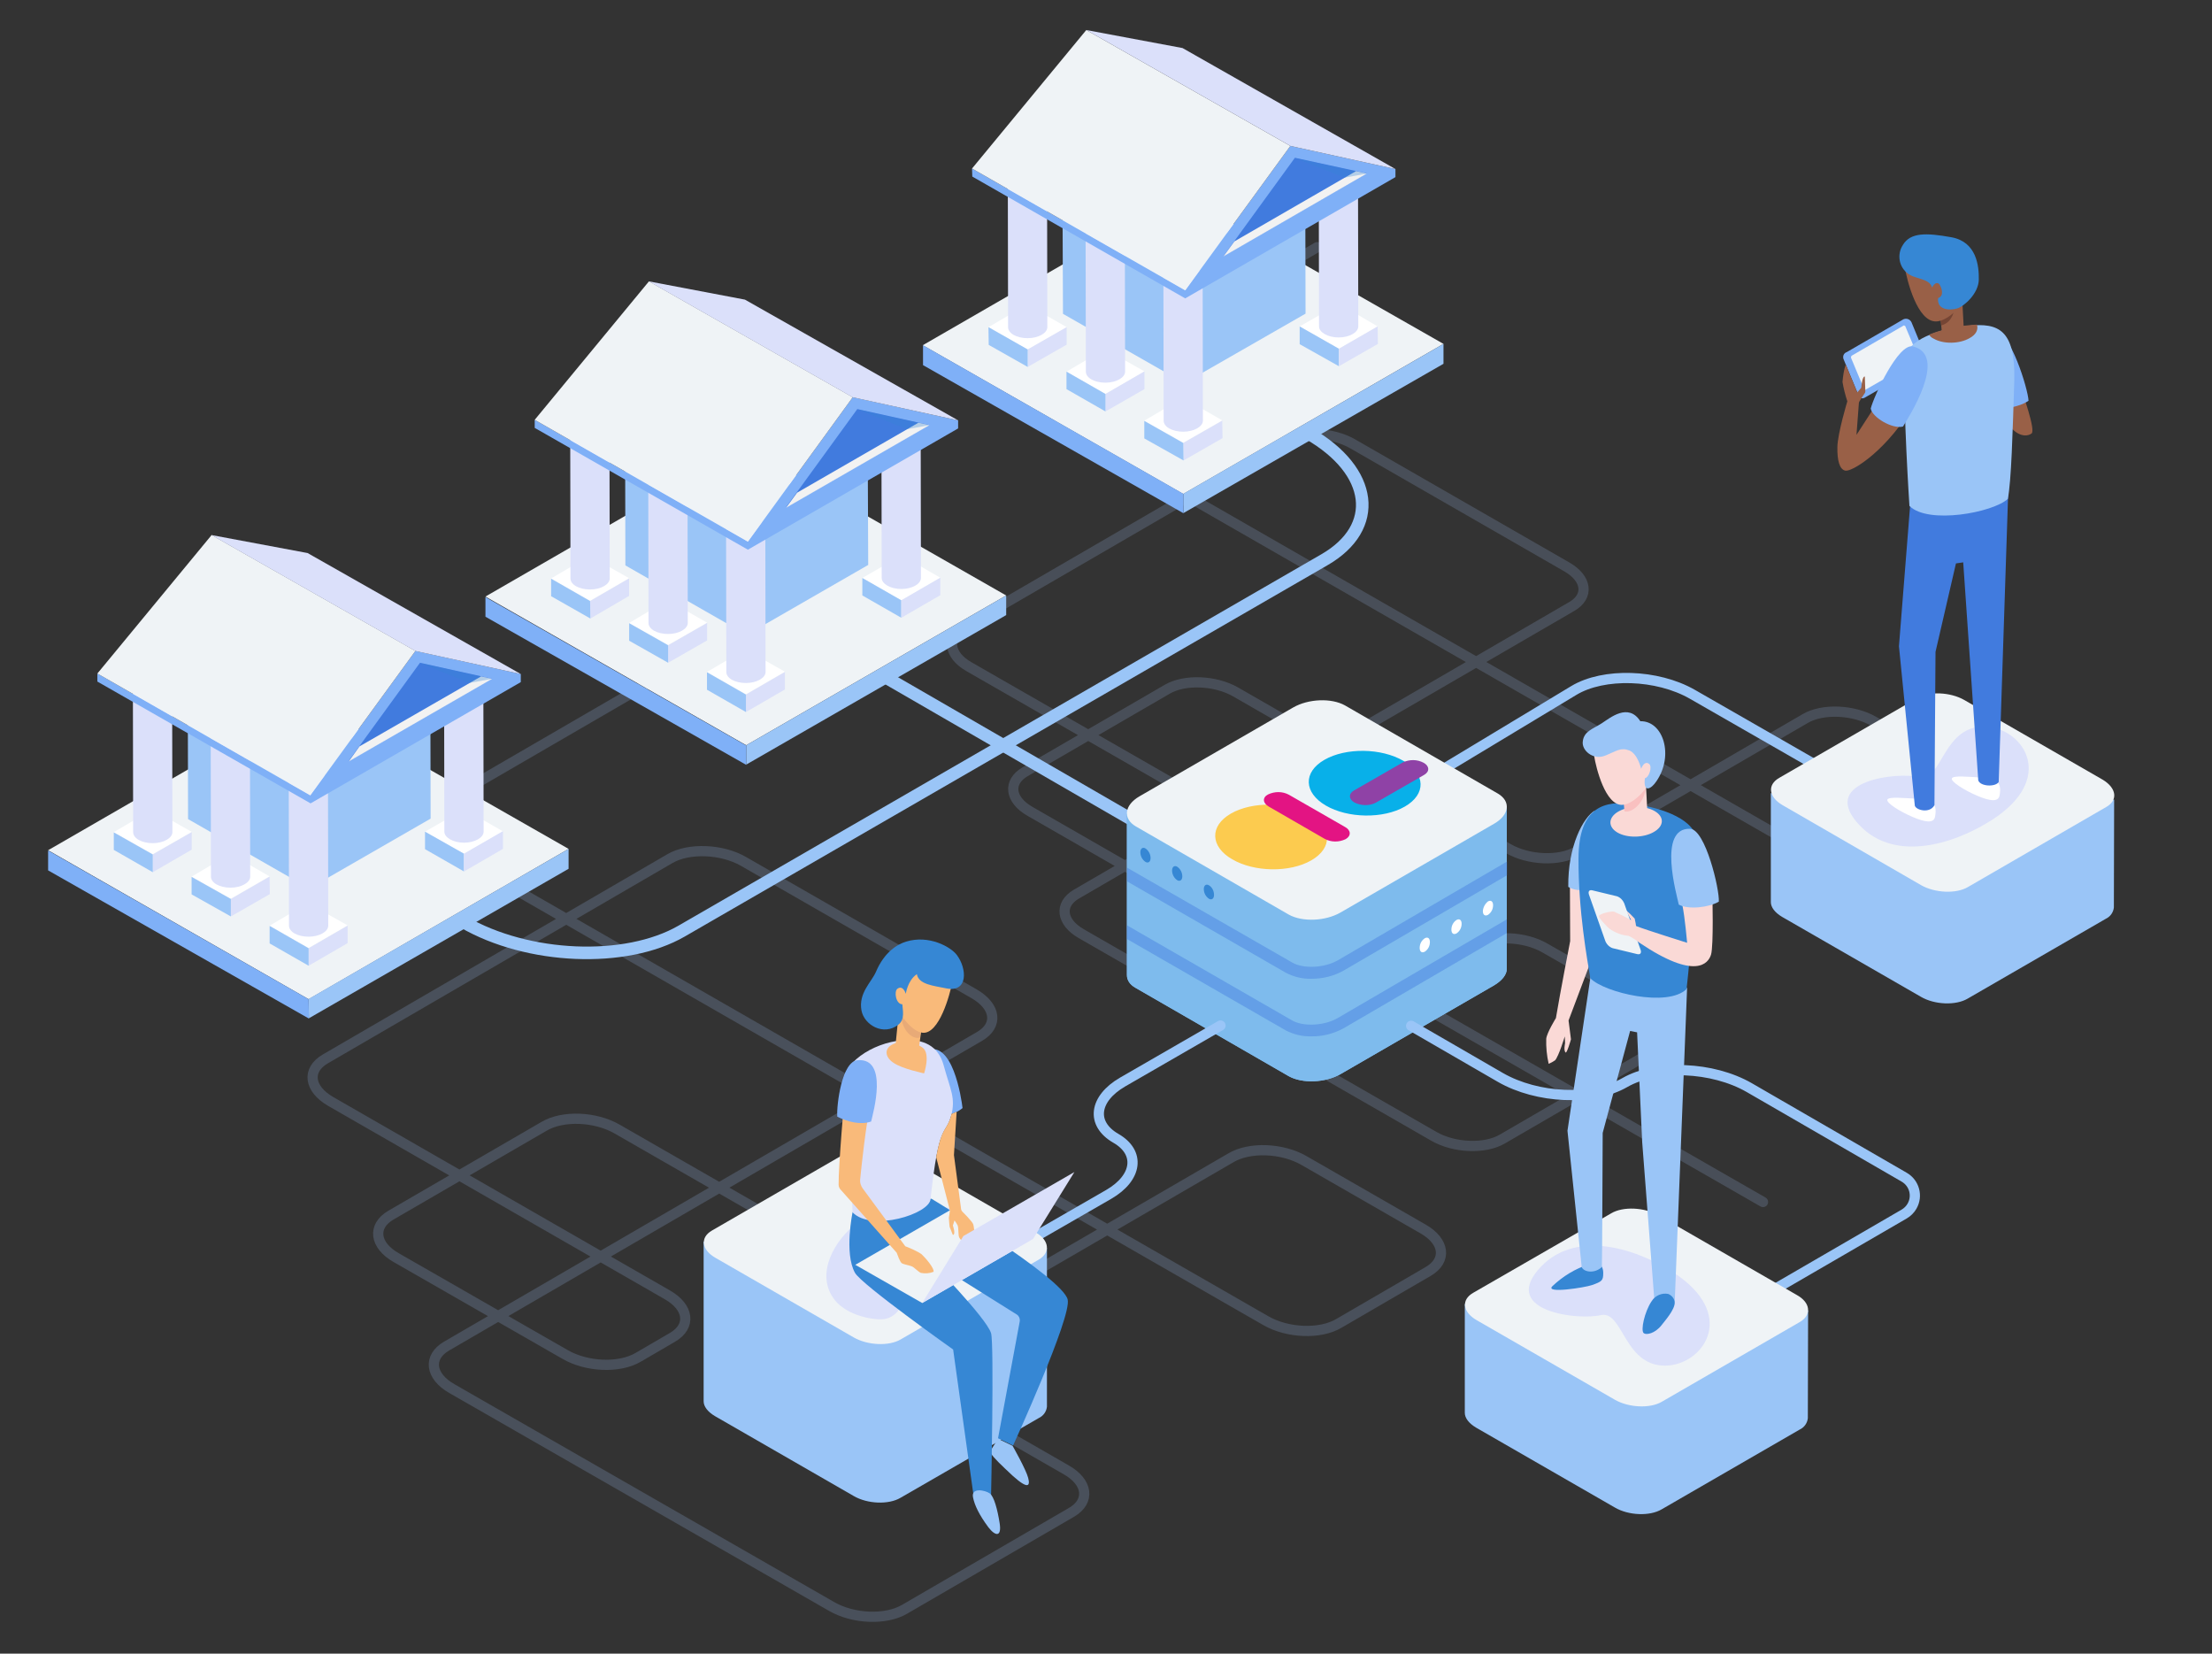 <svg version="1.1" id="Ebene_1" xmlns="http://www.w3.org/2000/svg" xmlns:xlink="http://www.w3.org/1999/xlink" x="0px" y="0px" viewBox="0 0 822.8 615" enable-background="new 0 0 822.8 615" xml:space="preserve">
<rect x="0" y="0" width="822.8" height="615" fill="#333333" stroke="none"/>
<g id="Group_1144_1_" transform="translate(247.492 5804.925)">

		<path id="Path_3138_1_" opacity="0.19" fill="none" stroke="#A4C7FB" stroke-width="3.799" stroke-linecap="round" stroke-linejoin="round" stroke-miterlimit="10" enable-background="new    " d="
		M242.5-5713l-92.5,53.6c-6.5,3.8-5.7,10.4,1.8,14.7l284.3,163.2c7.5,4.3,18.9,4.8,25.4,1l30.9-17.9c6.5-3.8,5.7-10.4-1.9-14.7
		l-41.1-23.6c-7.5-4.3-18.9-4.8-25.4-1l-85,49.4c-6.5,3.8-17.9,3.3-25.4-1l-101.5-58.3c-7.5-4.3-18.9-4.8-25.4-1l-52.9,30.7
		c-6.5,3.8-5.7,10.4,1.8,14.7l58.3,33.5c7.5,4.3,18.9,4.8,25.4,1l11.8-6.9c6.5-3.8,5.7-10.4-1.9-14.7L112.9-5557
		c-7.5-4.3-8.4-10.9-1.9-14.7l119.2-69.2c6.5-3.8,17.9-3.3,25.4,1l79.7,45.8c7.5,4.3,8.4,10.9,1.9,14.7l-184.3,107
		c-6.5,3.8-5.7,10.4,1.8,14.7l131.2,75.4c7.5,4.3,18.9,4.8,25.4,1l57.7-33.5c6.5-3.8,5.7-10.4-1.9-14.7l-40-22.9
		c-7.5-4.3-18.9-4.8-25.4-1l-18,10.4c-6.5,3.8-5.7,10.4,1.9,14.7l122.7,70.4"></path>

		<path id="Path_3139_1_" opacity="0.2" fill="none" stroke="#A4C7FB" stroke-width="3.799" stroke-linecap="round" stroke-linejoin="round" stroke-miterlimit="10" enable-background="new    " d="
		M14.9-5563.1l-99.6,57.8c-7,4.1-6.1,11.2,2,15.8l306,175.7c8.1,4.7,20.3,5.2,27.3,1l33.2-19.3c7-4.1,6.1-11.2-2-15.8l-44.2-25.4
		c-8.1-4.7-20.3-5.2-27.3-1l-91.5,53.1c-7,4.1-19.3,3.6-27.3-1L-17.9-5385c-8.1-4.7-20.3-5.2-27.3-1l-56.9,33
		c-7,4.1-6.1,11.2,2,15.8l62.8,36c8.1,4.7,20.3,5.2,27.3,1l12.7-7.4c7-4.1,6.1-11.2-2-15.8l-125.2-71.9c-8.1-4.7-9-11.7-2-15.8
		l128.2-74.5c7-4.1,19.3-3.6,27.3,1l85.9,49.3c8.1,4.7,9,11.7,2,15.8l-198.3,115.2c-7,4.1-6.1,11.2,2,15.8l141.2,81
		c8.1,4.7,20.3,5.2,27.3,1l62-36c7-4.1,6.1-11.2-2-15.8l-43-24.7c-8.1-4.7-20.3-5.2-27.3-1l-19.4,11.2c-7,4.1-6.1,11.2,2,15.8"></path>
</g>
<g id="Group_1075_1_" transform="translate(140 5902.579)">
	<g id="Group_1065_1_" transform="translate(0 61.423)">
		<path id="Path_2873_1_" fill="#EFF3F6" d="M71.5-5648.3l-96.9-55.3l-96.7,55.8l96.9,55.4L71.5-5648.3z"></path>
		<path id="Path_2874_1_" fill="#9AC5F7" d="M71.5-5648.3v7.4l-96.6,55.6l-0.1-7.2L71.5-5648.3z"></path>
		<path id="Path_2875_1_" fill="#7FB0F7" d="M-25.2-5592.4l0.1,7.2l-97-55.1v-7.4L-25.2-5592.4z"></path>
	</g>
	<g id="Group_1069_1_" transform="translate(51.953 58.768)">
		<g id="Group_1068_1_">
			<g id="Group_1066_1_" transform="translate(45.226)">
				<path id="Path_2876_1_" fill="#9AC5F7" d="M-122.1-5677.6l45-26l0.1,46.7l-45,25.9L-122.1-5677.6z"></path>
			</g>
			<g id="Group_1067_1_" transform="translate(0 0.177)">
				<path id="Path_2877_1_" fill="#9AC5F7" d="M-76.9-5677.8l-45.2-25.8l0.1,46.7l45.1,25.8L-76.9-5677.8z"></path>
			</g>
		</g>
	</g>
	<g id="Group_1070_1_" transform="translate(82.399 89.479)">
		<path id="Path_2878_1_" fill="#FFFFFF" d="M-122.1-5647.8l14.5,8.3l14.5-8.4l-14.7-8.3L-122.1-5647.8z"></path>
		<path id="Path_2879_1_" fill="#DBE0FA" d="M-100.4-5703.6l0.1,55.8c0,2.2-3.3,4.1-7.3,4.1c-4.1,0-7.3-1.8-7.3-4.1l-0.1-55.8
			H-100.4z"></path>
		<path id="Path_2880_1_" fill="#DBE0FA" d="M-93.1-5647.8v6.5l-14.5,8.4v-6.5L-93.1-5647.8z"></path>
		<path id="Path_2881_1_" fill="#9AC5F7" d="M-107.6-5639.4L-107.6-5639.4v6.5l0,0l-14.5-8.3v-6.5L-107.6-5639.4z"></path>
	</g>
	<g id="Group_1071_1_" transform="translate(53.369 71.247)">
		<path id="Path_2882_1_" fill="#FFFFFF" d="M-122.1-5647.8l14.6,8.2l14.4-8.3l-14.6-8.4L-122.1-5647.8z"></path>
		<path id="Path_2883_1_" fill="#DBE0FA" d="M-100.4-5703.6l0.1,55.8c0,2.2-3.3,4.1-7.3,4.1c-4.1,0-7.3-1.8-7.3-4.1l-0.1-55.8
			H-100.4z"></path>
		<path id="Path_2884_1_" fill="#DBE0FA" d="M-93.1-5647.8l0.1,6.5l-14.5,8.3v-6.5L-93.1-5647.8z"></path>
		<path id="Path_2885_1_" fill="#9AC5F7" d="M-107.5-5639.5v6.5l-14.6-8.2v-6.5L-107.5-5639.5z"></path>
	</g>
	<g id="Group_1072_1_" transform="translate(24.428 54.697)">
		<path id="Path_2886_1_" fill="#FFFFFF" d="M-122.1-5647.8l14.5,8.2l14.5-8.3l-14.7-8.3L-122.1-5647.8z"></path>
		<path id="Path_2887_1_" fill="#DBE0FA" d="M-100.4-5703.6l0.1,55.8c0,2.2-3.3,4.1-7.3,4.1c-4.1,0-7.3-1.8-7.3-4.1l-0.1-55.8
			H-100.4z"></path>
		<path id="Path_2888_1_" fill="#DBE0FA" d="M-93.1-5647.8v6.5l-14.5,8.4v-6.6L-93.1-5647.8z"></path>
		<path id="Path_2889_1_" fill="#9AC5F7" d="M-107.6-5639.5L-107.6-5639.5v6.6l0,0l-14.5-8.3v-6.5L-107.6-5639.5z"></path>
	</g>
	<g id="Group_1073_1_" transform="translate(140.193 54.52)">
		<path id="Path_2890_1_" fill="#FFFFFF" d="M-93.1-5647.9l-14.5,8.3l-14.5-8.2l14.6-8.4L-93.1-5647.9z"></path>
		<path id="Path_2891_1_" fill="#DBE0FA" d="M-115-5703.6l0.1,55.8c0,2.2,3.3,4.1,7.3,4.1s7.3-1.9,7.3-4.1l-0.1-55.8H-115z"></path>
		<path id="Path_2892_1_" fill="#9AC5F7" d="M-122.1-5647.8v6.5l14.5,8.3v-6.6L-122.1-5647.8z"></path>
		<path id="Path_2893_1_" fill="#DBE0FA" d="M-107.6-5639.6L-107.6-5639.6v6.6l0,0l14.5-8.4v-6.6L-107.6-5639.6z"></path>
	</g>
	<g id="Group_1074_1_" transform="translate(18.321)">
		<path id="Path_2894_1_" fill="#7FB0F7" d="M-42.9-5606.8l39.1-53.7l39.2,8.6l0,0v3l-78.2,45.1l-79.3-45.3v-3L-42.9-5606.8z"></path>
		<path id="Path_2895_1_" fill="#417BDE" d="M-2.1-5656.1l-26.6,36.6l53.3-30.7L-2.1-5656.1z"></path>
		<path id="Path_2896_1_" fill="#EFF3F6" d="M-42.9-5606.8l-79.2-45.3l42.5-51.5l75.8,43.1L-42.9-5606.8z"></path>
		<path id="Path_2897_1_" fill="#DBE0FA" d="M35.4-5651.9l-79.3-45l-35.8-6.7l75.8,43.1L35.4-5651.9z"></path>
		<path id="Path_2898_1_" fill="#F2F2F2" d="M20.6-5651l4.1,0.9l-53.3,30.7l4-5.6L20.6-5651z"></path>
		<path id="Path_2899_1_" opacity="0.33" fill="#3687D4" enable-background="new    " d="M24.6-5650.1l-26.7-5.9l18.5,7.4
			L24.6-5650.1z"></path>
	</g>
</g>
<g id="Group_1086_1_" transform="translate(302.673 5808.232)">
	<g id="Group_1076_1_" transform="translate(0 61.423)">
		<path id="Path_2900_1_" fill="#EFF3F6" d="M71.6-5648.2l-97-55.4l-96.7,55.8l97,55.3L71.6-5648.2z"></path>
		<path id="Path_2901_1_" fill="#9AC5F7" d="M71.6-5648.2v7.3l-96.7,55.6v-7.2L71.6-5648.2z"></path>
		<path id="Path_2902_1_" fill="#7FB0F7" d="M-25.1-5592.4v7.2l-97-55.1v-7.3L-25.1-5592.4z"></path>
	</g>
	<g id="Group_1080_1_" transform="translate(51.953 58.768)">
		<g id="Group_1079_1_">
			<g id="Group_1077_1_" transform="translate(45.226)">
				<path id="Path_2903_1_" fill="#9AC5F7" d="M-122.1-5677.6l45-26l0.2,46.7l-45,25.9L-122.1-5677.6z"></path>
			</g>
			<g id="Group_1078_1_" transform="translate(0 0.177)">
				<path id="Path_2904_1_" fill="#9AC5F7" d="M-76.9-5677.8l-45.2-25.8l0.1,46.7l45.1,25.8L-76.9-5677.8z"></path>
			</g>
		</g>
	</g>
	<g id="Group_1081_1_" transform="translate(82.399 89.479)">
		<path id="Path_2905_1_" fill="#FFFFFF" d="M-122.1-5647.8l14.5,8.3l14.5-8.4l-14.7-8.3L-122.1-5647.8z"></path>
		<path id="Path_2906_1_" fill="#DBE0FA" d="M-100.4-5703.6l0.1,55.8c0,2.2-3.3,4.1-7.3,4.1c-4.1,0-7.3-1.8-7.3-4.1l-0.1-55.8
			H-100.4z"></path>
		<path id="Path_2907_1_" fill="#DBE0FA" d="M-93.1-5647.8v6.5l-14.5,8.4v-6.5L-93.1-5647.8z"></path>
		<path id="Path_2908_1_" fill="#9AC5F7" d="M-107.6-5639.4L-107.6-5639.4v6.5l0,0l-14.5-8.3v-6.5L-107.6-5639.4z"></path>
	</g>
	<g id="Group_1082_1_" transform="translate(53.457 71.247)">
		<path id="Path_2909_1_" fill="#FFFFFF" d="M-122.1-5647.8l14.5,8.2l14.5-8.3l-14.7-8.4L-122.1-5647.8z"></path>
		<path id="Path_2910_1_" fill="#DBE0FA" d="M-100.4-5703.6l0.1,55.8c0,2.2-3.3,4.1-7.3,4.1c-4.1,0-7.3-1.8-7.3-4.1l-0.1-55.8
			H-100.4z"></path>
		<path id="Path_2911_1_" fill="#DBE0FA" d="M-93.1-5647.8v6.5l-14.5,8.3v-6.5L-93.1-5647.8z"></path>
		<path id="Path_2912_1_" fill="#9AC5F7" d="M-107.6-5639.5v6.5l-14.5-8.2v-6.5L-107.6-5639.5z"></path>
	</g>
	<g id="Group_1083_1_" transform="translate(24.428 54.697)">
		<path id="Path_2913_1_" fill="#FFFFFF" d="M-122.1-5647.8l14.5,8.3l14.5-8.4l-14.7-8.3L-122.1-5647.8z"></path>
		<path id="Path_2914_1_" fill="#DBE0FA" d="M-100.4-5703.6l0.1,55.8c0,2.2-3.3,4.1-7.3,4.1c-4.1,0-7.3-1.8-7.3-4.1l-0.1-55.8
			H-100.4z"></path>
		<path id="Path_2915_1_" fill="#DBE0FA" d="M-93.1-5647.8v6.5l-14.4,8.4l-0.1-6.5L-93.1-5647.8z"></path>
		<path id="Path_2916_1_" fill="#9AC5F7" d="M-107.6-5639.4L-107.6-5639.4l0.1,6.5l0,0l-14.6-8.3v-6.5L-107.6-5639.4z"></path>
	</g>
	<g id="Group_1084_1_" transform="translate(140.193 54.52)">
		<path id="Path_2917_1_" fill="#FFFFFF" d="M-93.1-5647.9l-14.5,8.4l-14.5-8.3l14.6-8.4L-93.1-5647.9z"></path>
		<path id="Path_2918_1_" fill="#DBE0FA" d="M-115-5703.6l0.1,55.8c0,2.2,3.3,4.1,7.3,4.1s7.3-1.9,7.3-4.1l-0.1-55.8H-115z"></path>
		<path id="Path_2919_1_" fill="#9AC5F7" d="M-122.1-5647.8v6.5l14.5,8.3v-6.5L-122.1-5647.8z"></path>
		<path id="Path_2920_1_" fill="#DBE0FA" d="M-107.6-5639.5L-107.6-5639.5v6.5l0,0l14.5-8.4v-6.5L-107.6-5639.5z"></path>
	</g>
	<g id="Group_1085_1_" transform="translate(18.321)">
		<path id="Path_2921_1_" fill="#7FB0F7" d="M-42.8-5606.8l39-53.7l39.2,8.6l0,0v3l-78.2,45.1l-79.3-45.3v-3L-42.8-5606.8z"></path>
		<path id="Path_2922_1_" fill="#417BDE" d="M-2.1-5656.1l-26.6,36.6l53.3-30.7L-2.1-5656.1z"></path>
		<path id="Path_2923_1_" fill="#EFF3F6" d="M-42.8-5606.8l-79.3-45.3l42.5-51.5l75.8,43.1L-42.8-5606.8z"></path>
		<path id="Path_2924_1_" fill="#DBE0FA" d="M35.4-5651.9l-79.3-44.9l-35.8-6.8l75.8,43.1L35.4-5651.9z"></path>
		<path id="Path_2925_1_" fill="#F2F2F2" d="M20.6-5651l4.1,0.9l-53.3,30.7l4.1-5.6L20.6-5651z"></path>
		<path id="Path_2926_1_" opacity="0.33" fill="#3687D4" enable-background="new    " d="M24.6-5650.1l-26.7-5.9l18.5,7.4
			L24.6-5650.1z"></path>
	</g>
</g>
<g id="Group_1097_1_" transform="translate(465.436 5714.77)">
	<g id="Group_1087_1_" transform="translate(0 61.423)">
		<path id="Path_2927_1_" fill="#EFF3F6" d="M71.5-5648.3l-97-55.3l-96.7,55.8l96.9,55.3L71.5-5648.3z"></path>
		<path id="Path_2928_1_" fill="#9AC5F7" d="M71.5-5648.3v7.4l-96.7,55.5v-7.2L71.5-5648.3z"></path>
		<path id="Path_2929_1_" fill="#7FB0F7" d="M-25.2-5592.5v7.2l-96.9-55.1v-7.4L-25.2-5592.5z"></path>
	</g>
	<g id="Group_1091_1_" transform="translate(51.864 58.679)">
		<g id="Group_1090_1_">
			<g id="Group_1088_1_" transform="translate(45.226)">
				<path id="Path_2930_1_" fill="#9AC5F7" d="M-122.1-5677.6l45.1-26l0.1,46.8l-45,25.8L-122.1-5677.6z"></path>
			</g>
			<g id="Group_1089_1_" transform="translate(0 0.266)">
				<path id="Path_2931_1_" fill="#9AC5F7" d="M-76.9-5677.9l-45.2-25.8l0.2,46.7l45,25.7V-5677.9z"></path>
			</g>
		</g>
	</g>
	<g id="Group_1092_1_" transform="translate(82.31 89.479)">
		<path id="Path_2932_1_" fill="#FFFFFF" d="M-122.1-5647.8l14.5,8.2l14.5-8.3l-14.6-8.4L-122.1-5647.8z"></path>
		<path id="Path_2933_1_" fill="#DBE0FA" d="M-100.4-5703.6l0.1,55.8c0,2.2-3.3,4.1-7.3,4.1c-4.1,0-7.3-1.8-7.3-4.1l-0.1-55.8
			H-100.4z"></path>
		<path id="Path_2934_1_" fill="#DBE0FA" d="M-93.1-5647.8l0.1,6.5l-14.5,8.3l-0.1-6.5L-93.1-5647.8z"></path>
		<path id="Path_2935_1_" fill="#9AC5F7" d="M-107.6-5639.5L-107.6-5639.5l0.1,6.5l0,0l-14.6-8.2v-6.5L-107.6-5639.5z"></path>
	</g>
	<g id="Group_1093_1_" transform="translate(53.369 71.247)">
		<path id="Path_2936_1_" fill="#FFFFFF" d="M-122.1-5647.8l14.5,8.3l14.5-8.4l-14.7-8.3L-122.1-5647.8z"></path>
		<path id="Path_2937_1_" fill="#DBE0FA" d="M-100.4-5703.6l0.1,55.8c0,2.2-3.3,4.1-7.3,4.1c-4.1,0-7.3-1.8-7.3-4.1l-0.1-55.8
			H-100.4z"></path>
		<path id="Path_2938_1_" fill="#DBE0FA" d="M-93.1-5647.9v6.6l-14.5,8.3v-6.5L-93.1-5647.9z"></path>
		<path id="Path_2939_1_" fill="#9AC5F7" d="M-107.6-5639.5v6.5l-14.5-8.3v-6.5L-107.6-5639.5z"></path>
	</g>
	<g id="Group_1094_1_" transform="translate(24.339 54.697)">
		<path id="Path_2940_1_" fill="#FFFFFF" d="M-122.1-5647.8l14.6,8.3l14.5-8.3l-14.7-8.4L-122.1-5647.8z"></path>
		<path id="Path_2941_1_" fill="#DBE0FA" d="M-100.3-5703.6l0.1,55.8c0,2.2-3.3,4.1-7.3,4.1c-4.1,0-7.3-1.8-7.3-4.1l-0.1-55.8
			H-100.3z"></path>
		<path id="Path_2942_1_" fill="#DBE0FA" d="M-93-5647.8v6.5l-14.5,8.3v-6.5L-93-5647.8z"></path>
		<path id="Path_2943_1_" fill="#9AC5F7" d="M-107.5-5639.5L-107.5-5639.5v6.5l0,0l-14.5-8.2l-0.1-6.6L-107.5-5639.5z"></path>
	</g>
	<g id="Group_1095_1_" transform="translate(140.105 54.431)">
		<path id="Path_2944_1_" fill="#FFFFFF" d="M-93.1-5647.8l-14.4,8.3l-14.6-8.3l14.7-8.4L-93.1-5647.8z"></path>
		<path id="Path_2945_1_" fill="#DBE0FA" d="M-115-5703.6l0.1,55.8c0,2.2,3.3,4.1,7.3,4.1s7.3-1.9,7.3-4.1l-0.1-55.8H-115z"></path>
		<path id="Path_2946_1_" fill="#9AC5F7" d="M-122.1-5647.8v6.6l14.6,8.2v-6.5L-122.1-5647.8z"></path>
		<path id="Path_2947_1_" fill="#DBE0FA" d="M-107.5-5639.5L-107.5-5639.5v6.5l0,0l14.5-8.3l-0.1-6.5L-107.5-5639.5z"></path>
	</g>
	<g id="Group_1096_1_" transform="translate(18.232)">
		<path id="Path_2948_1_" fill="#7FB0F7" d="M-42.8-5606.8l39.1-53.7l39.1,8.6l0,0v3l-78.2,45.1l-79.2-45.3l-0.1-3L-42.8-5606.8z"></path>
		<path id="Path_2949_1_" fill="#417BDE" d="M-2-5656.1l-26.6,36.6l53.3-30.8L-2-5656.1z"></path>
		<path id="Path_2950_1_" fill="#EFF3F6" d="M-42.8-5606.8l-79.3-45.3l42.5-51.5l75.9,43.1L-42.8-5606.8z"></path>
		<path id="Path_2951_1_" fill="#DBE0FA" d="M35.4-5651.9l-79.2-45l-35.8-6.7l75.9,43.1L35.4-5651.9z"></path>
		<path id="Path_2952_1_" fill="#F2F2F2" d="M20.7-5651.1l4,0.9l-53.3,30.8l4.1-5.6L20.7-5651.1z"></path>
		<path id="Path_2953_1_" opacity="0.33" fill="#3687D4" enable-background="new    " d="M24.6-5650.2l-26.6-5.8l18.5,7.3
			L24.6-5650.2z"></path>
	</g>
</g>
<g id="Group_1098_1_" transform="translate(294.442 5864.876)">

		<path id="Path_2954_1_" fill="none" stroke="#9AC5F7" stroke-width="4.672" stroke-linecap="round" stroke-linejoin="round" stroke-miterlimit="10" d="
		M192.4-5703.6c24.1,13.9,26.6,34.9,5.8,46.9l-239.1,138.1c-20.8,12-57.2,10.5-81.2-3.4"></path>

		<line id="Line_58_1_" fill="none" stroke="#9AC5F7" stroke-width="4.672" stroke-linecap="round" stroke-linejoin="round" stroke-miterlimit="10" x1="35.3" y1="-5612.8" x2="182.2" y2="-5527.9"></line>
</g>
<path id="Path_2955_1_" fill="none" stroke="#9AC5F7" stroke-width="3.799" stroke-linecap="round" stroke-miterlimit="10" d="
	M535.3,287l50.1-30.2c11.1-6.7,31-6.1,44.1,1.4l110.7,63.5"></path>
<path id="Path_2956_1_" fill="#9AC5F7" d="M786.4,297.4L658.7,295v40.5c0,1.9,1.5,3.9,4.2,5.5l51.6,29.7c5.1,3,13,3.3,17.4,0.7
	l51.4-29.7c1.7-0.8,2.8-2.4,3-4.2l0,0L786.4,297.4z"></path>
<path id="Path_2957_1_" fill="#EFF3F6" d="M783.5,300.1L732,329.9c-4.4,2.6-12.3,2.2-17.4-0.7L663,299.4c-5.1-3-5.7-7.5-1.2-10.1
	l51.4-29.7c4.4-2.6,12.3-2.2,17.4,0.7l51.6,29.7C787.3,293.1,787.9,297.6,783.5,300.1z"></path>
<path id="Path_2958_1_" fill="#DBE0FA" d="M741,304.9c-15,9.6-37.5,16.1-50.4,0.8S705.4,287,714,289s8.6-20.3,25.6-18.7
	C753,271.7,764.7,289.6,741,304.9z"></path>
<g id="Group_1099_1_" transform="translate(805.557 5790.637)">
	<path id="Path_2959_1_" fill="#FFFFFF" d="M-70.6-5501.6c-2.5-0.1-8.3-0.7-8.9,0.4c-0.6,1.2,4.7,4.5,9.4,6.5s7.8,2.4,8.3,0
		s0.4-5.4-2.2-5.8C-66.8-5500.8-67.8-5501.4-70.6-5501.6z"></path>
	<path id="Path_2960_1_" fill="#FFFFFF" d="M-94.6-5493.7c-2.5-0.1-8.3-0.7-8.9,0.4c-0.6,1.2,4.7,4.5,9.4,6.5s7.8,2.4,8.3,0
		s0.4-5.4-2.2-5.8C-90.8-5492.9-91.7-5493.6-94.6-5493.7z"></path>
	<path id="Path_2961_1_" fill="#996047" d="M-54.6-5648.6c1.4,4.2,6.4,18.1,4.7,19.2c-2.7,1.9-7.3-0.1-9.7-5.6
		S-54.6-5648.6-54.6-5648.6z"></path>
	<path id="Path_2962_1_" fill="#7FB0F7" d="M-63.5-5667.5c5.6-0.2,12.3,21.4,12.5,25.9c-3.4,2.4-10.8,3.8-14.6,2.1
		C-66.6-5642.7-75.6-5667-63.5-5667.5z"></path>
	<path id="Path_2963_1_" fill="#7FB0F7" d="M-119.7-5656.8l5.5,13.3c0.3,0.8,1.2,1.2,1.9,0.9c0.1,0,0.2-0.1,0.3-0.1l21.3-12.3
		c1.2-0.7,1.8-2.3,1.2-3.6l-5-12.1c-0.5-1.2-1.9-1.7-3-1.2c-0.1,0-0.2,0.1-0.2,0.1c-4.9,2.8-16.4,9.5-20.9,12.1
		C-119.8-5659.3-120.3-5658-119.7-5656.8C-119.7-5656.8-119.7-5656.8-119.7-5656.8z"></path>
	<path id="Path_2964_1_" fill="#EFF3F6" d="M-97.2-5669.5c0.2,0,0.4,0.1,0.4,0.3l4.7,11.2c0.2,0.5,0,1-0.4,1.3l-19.5,11.2l-5-12
		c-0.1-0.3,0-0.7,0.3-0.9c4.2-2.4,14.8-8.6,19.3-11.2H-97.2"></path>
	<path id="Path_2965_1_" fill="#417BDE" d="M-58.6-5606.4l-3.5,106.6c-1.2,1.9-6.8,1.7-7.6-0.6l-5.6-81.1l-2.7,0.4l-7.6,32.9
		c0,0-0.4,56.8-0.4,57c-1.7,3.2-6.8,1.9-7.3,0.2l-5.9-59.3l4.5-56.7L-58.6-5606.4z"></path>
	<path id="Path_2966_1_" fill="#9AC5F7" d="M-97.1-5656.5c0.3-7.9,13.1-11.9,23.9-13s17.4,1.3,16.9,20.5
		c-0.6,19.2-1.1,37.3-2.4,43.9c-5.5,5.1-29.7,9.6-36.6,2.6C-95.3-5602.5-97.7-5638.6-97.1-5656.5z"></path>
	<path id="Path_2967_1_" fill="#996047" d="M-104.8-5644.7l-10.2,15.8l0.9-11.9c-0.1-0.3,1.5-2.6,2.1-3.5c0.2-0.2,0.3-0.5,0.3-0.8
		l-0.2-5.5c-0.8-0.2-1.2,2.8-1.3,3.9c0,0.2-0.1,0.5-0.3,0.6l-1.2,1.4l-4.3-10.4c-0.7,2.1-1,4.3-1.2,6.5c0.4,2.4,1,4.8,1.8,7.2
		c0,0-3.6,11.9-3.7,17c-0.1,5,0.8,8.4,3,8.8c2.3,0.4,13.5-6.1,23.5-21.4L-104.8-5644.7z"></path>
	<path id="Path_2968_1_" fill="#7FB0F7" d="M-94-5661.8c-5.5-1.3-14.6,18.7-15.7,23.1c0.6,3.3,8,7.7,12,6.7
		C-95.9-5635-80.6-5658.5-94-5661.8z"></path>
	<path id="Path_2969_1_" fill="#996047" d="M-86.3-5664.7c3.6,2.1,9.6,2,13.4-0.2c2.4-1.3,3.3-3.2,2.7-5c-0.9,0-1.9,0.1-2.8,0.2
		c-5.1,0.4-10.2,1.6-15,3.5C-87.6-5665.5-87-5665-86.3-5664.7z"></path>
	<path id="Path_2970_1_" fill="#996047" d="M-75.6-5678l0.6,11.3c-0.3,2.4-5.2,3.9-8.1,1.2l-1-10.7L-75.6-5678z"></path>
	<path id="Path_2971_1_" fill="#754534" d="M-78.5-5676.8l-5.6,0.5l0.6,6.7C-78.5-5670.9-78.5-5676.8-78.5-5676.8z"></path>
	<path id="Path_2972_1_" fill="#996047" d="M-97.1-5691.6c0.8,5,4.7,20.8,11.8,20.5c5.5-0.2,13.4-9.4,13.4-15.8l-7.3-11.9
		L-97.1-5691.6z"></path>
	<path id="Path_2973_1_" fill="#3687D4" d="M-97.7-5699.6c-2.4,3.6-1.5,8.5,2.1,10.9c0.5,0.3,1,0.6,1.5,0.8c3.2,1.2,6.5,1.5,7.2,4.2
		c1.1-2.1,2.3-1.9,2.8-1.1c0.7,1,1.9,4.2-0.5,5c-0.2,0.9,0,1.9,0.5,2.7c1.2,1.6,3.7,1.9,6.5,1.2c2.7-0.8,8-5.6,8.1-10.7
		s-0.8-14.1-10.2-15.8S-94.9-5704.2-97.7-5699.6z"></path>
</g>
<g id="Group_1103_1_" transform="translate(541.281 5964.037)">
	<g id="Group_1102_1_">
		<path id="Path_2974_1_" fill="#7EBBED" d="M-122.1-5661.4l141.3-2.7v60.4c0,2.1-1.7,4.3-4.7,6.1l-57.1,33
			c-5.7,3.3-14.3,3.6-19.3,0.8l-56.9-32.8c-2.2-1.2-3.3-2.9-3.3-4.8l0,0L-122.1-5661.4L-122.1-5661.4z"></path>
		<path id="Path_2975_1_" fill="#7EBBED" d="M-122.1-5661.4l141.3-2.7v60.4c0,2.1-1.7,4.3-4.7,6.1l-57.1,33
			c-5.7,3.3-14.3,3.6-19.3,0.8l-56.9-32.8c-2.2-1.2-3.3-2.9-3.3-4.8l0,0L-122.1-5661.4L-122.1-5661.4z"></path>
		<g id="Group_1100_1_" transform="translate(0.092 59.972)" opacity="0.43">
			<path id="Path_2976_1_" fill="#417BDE" d="M-53.5-5660c-3.3,0.1-6.6-0.7-9.5-2.2l-59.1-34v-5.1l61.3,35.2
				c4.2,2.5,12.1,2.1,17.1-0.8l62.9-36.7v5.1l-60.7,35.4C-45.2-5661-49.3-5660-53.5-5660z"></path>
		</g>
		<g id="Group_1101_1_" transform="translate(0.004 81.479)" opacity="0.43">
			<path id="Path_2977_1_" fill="#417BDE" d="M-60.8-5666.1c4.2,2.5,12.1,2.1,17.1-0.8l62.9-36.7v5.1l-60.7,35.4
				c-3.7,2-7.8,3.1-12,3c-3.3,0.1-6.6-0.7-9.5-2.2l-59.1-34v-5.1L-60.8-5666.1z"></path>
		</g>
		<path id="Path_2978_1_" fill="#EFF3F6" d="M-118.8-5656.7l56.9,32.8c5,2.8,13.6,2.5,19.3-0.8l57.1-33c5.7-3.3,6.3-8.3,1.4-11.2
			l-56.9-32.8c-5-2.8-13.6-2.5-19.3,0.8l-57.1,33C-123.1-5664.6-123.7-5659.6-118.8-5656.7z"></path>
		<path id="Path_2979_1_" fill="#3687D4" d="M-113.3-5644.9c0,1.4-0.9,2-1.9,1.4c-1.2-0.8-1.9-2.2-1.9-3.6c0-1.4,0.9-2,1.9-1.4
			C-114-5647.7-113.3-5646.3-113.3-5644.9z M-101.5-5638.1c0,1.4-0.9,2-1.9,1.4c-1.2-0.8-1.9-2.2-1.9-3.6c0-1.4,0.9-2,1.9-1.4
			C-102.2-5640.9-101.5-5639.5-101.5-5638.1L-101.5-5638.1z M-89.7-5631.2c0,1.4-0.9,2-1.9,1.4c-1.2-0.8-1.9-2.2-1.9-3.6
			c0-1.4,0.9-2,1.9-1.4C-90.4-5634.1-89.7-5632.7-89.7-5631.2L-89.7-5631.2z"></path>
		<path id="Path_2980_1_" fill="#FFFFFF" d="M12.2-5628.8c1.1-0.6,1.9,0,1.9,1.4c0,1.5-0.7,2.8-1.9,3.6c-1.1,0.6-1.9,0-1.9-1.4
			C10.4-5626.6,11.1-5627.9,12.2-5628.8z M0.5-5621.9c1.1-0.6,1.9,0,1.9,1.4c0,1.5-0.7,2.8-1.9,3.6c-1.1,0.6-1.9,0-1.9-1.4
			C-1.4-5619.8-0.7-5621.1,0.5-5621.9L0.5-5621.9z M-11.3-5615.1c1.1-0.6,1.9,0,1.9,1.4c0,1.5-0.7,2.8-1.9,3.6
			c-1.1,0.6-1.9,0-1.9-1.4C-13.2-5613-12.5-5614.3-11.3-5615.1z"></path>
	</g>
</g>
<g id="Group_1104_1_" transform="translate(574.15 5982.873)">
	<path id="Path_2981_1_" fill="#08B0E9" d="M-81.5-5700.3c8-4.6,21.2-4.4,29.4,0.4c8.3,4.8,8.5,12.4,0.5,17
		c-8,4.6-21.2,4.4-29.4-0.4C-89.2-5688.1-89.5-5695.7-81.5-5700.3z"></path>
	<path id="Path_2982_1_" fill="#8F42A6" d="M-70.3-5684.4L-70.3-5684.4c-2.2-1.2-2.3-3.3-0.2-4.5l18.1-10.4c2.5-1.2,5.4-1.2,7.8,0.1
		l0,0c2.2,1.2,2.3,3.3,0.2,4.5l-18.1,10.4C-64.9-5683.1-67.8-5683.2-70.3-5684.4L-70.3-5684.4z"></path>
	<path id="Path_2983_1_" fill="#FCCB4F" d="M-116.3-5680.3c8-4.6,21.2-4.4,29.4,0.4c8.3,4.8,8.5,12.4,0.5,17s-21.2,4.4-29.4-0.4
		C-124-5668-124.3-5675.7-116.3-5680.3z"></path>
	<path id="Path_2984_1_" fill="#E31483" d="M-102.5-5687.4L-102.5-5687.4c2.5-1.2,5.4-1.2,7.8,0.1l20.9,12c2.2,1.2,2.3,3.3,0.2,4.5
		l0,0c-2.5,1.2-5.4,1.2-7.8-0.1l-20.8-12C-104.5-5684.2-104.6-5686.3-102.5-5687.4L-102.5-5687.4z"></path>
</g>
<path id="Path_2985_1_" fill="none" stroke="#9AC5F7" stroke-width="3.799" stroke-linecap="round" stroke-linejoin="round" stroke-miterlimit="10" d="
	M524.9,381.5l33.2,19.2c13.7,7.9,34.4,8.8,46.3,1.9l0,0c11.9-6.8,32.6-6,46.3,1.9l57.6,33.3c3.8,2.2,5.1,7,2.9,10.8
	c-0.7,1.2-1.7,2.2-2.9,2.9l-56.7,32.9"></path>
<g id="Group_1107_1_" transform="translate(666.963 6153.009)">
	<g id="Group_1106_1_">
		<g id="Group_1105_1_" transform="translate(0 35.532)">
			<path id="Path_2986_1_" fill="#9AC5F7" d="M5.6-5701.2l-127.7-2.4v40.5c0,1.9,1.5,3.9,4.2,5.5l51.6,29.7c5.1,3,13,3.3,17.4,0.7
				l51.4-29.7c1.7-0.8,2.8-2.4,3-4.2l0,0L5.6-5701.2z"></path>
		</g>
		<path id="Path_2987_1_" fill="#EFF3F6" d="M2.6-5661.4l-51.4,29.7c-4.4,2.6-12.3,2.2-17.4-0.7l-51.6-29.7c-5.1-3-5.7-7.5-1.2-10.1
			l51.4-29.6c4.4-2.6,12.3-2.2,17.4,0.7l51.6,29.7C6.5-5668.6,7-5664,2.6-5661.4z"></path>
	</g>
</g>
<path id="Path_2988_1_" fill="#DBE0FA" d="M622.4,473.2c-15-9.6-37.5-16.1-50.4-0.8c-12.8,15.3,14.8,18.7,23.4,16.7
	s8.6,20.3,25.6,18.7C634.3,506.4,646,488.5,622.4,473.2z"></path>
<g id="Group_1108_1_" transform="translate(697.155 5968.426)">
	<path id="Path_2989_1_" fill="#FAD9D6" d="M-113.2-5640.9l0.1,22.5c0,0-3.7,19-5.3,28.6c0,0-3.4,5.5-3.6,7.7
		c-0.1,3.1,0.2,6.2,0.9,9.3c0.8-0.3,1.7-0.8,2.4-1.3c1.4-1.6,3.6-8.9,3.6-8.9l0.1,2.6c0,0-0.6,2.7,0.2,3.4c0.5,0.4,2-4.9,2-4.9
		l-0.9-7l9.5-25.2l-2.3-29.5L-113.2-5640.9z"></path>
	<path id="Path_2990_1_" fill="#3687D4" d="M-100.8-5494.9c0-1.3-0.2-5-5.4-3.3c-5,1.6-9.6,4.4-13.5,8.1c-3,2.9,12.2,0.5,14.7-0.4
		C-101.3-5491.8-100.8-5492.2-100.8-5494.9z"></path>
	<path id="Path_2991_1_" fill="#9AC5F7" d="M-69.6-5601l-4.6,116.7l-7.6-0.9l-4.5-58.4l-1.9-40.9l-2.6-0.5l-10.2,37.9
		c0,0-0.2,49.8-0.3,49.9c-3,2.7-6.9,1.7-7.5,0l-5.3-50.7l8.7-58.1L-69.6-5601z"></path>
	<path id="Path_2992_1_" fill="#3687D4" d="M-74.2-5484c0,2.7-3.6,6.7-4.9,8.4c-2.5,3.2-5.7,3.7-6.6,3c-1.3-0.9,0.3-8.1,2.9-11.9
		c1.3-2.1,3.8-3.2,6.2-2.7C-75.2-5486.6-74.3-5485.4-74.2-5484z"></path>
	<path id="Path_2993_1_" fill="#69BC45" d="M-74.2-5486.2"></path>
	<path id="Path_2994_1_" fill="#9AC5F7" d="M-103.9-5667c-4.3,2.5-10.1,13.2-9.9,28.4c0,0,3.4,2.4,8.6,0.5
		C-105.2-5638-108.7-5657.9-103.9-5667z"></path>
	<path id="Path_2995_1_" fill="#3687D4" d="M-66-5655.4c0-8-12.6-12.6-23.4-14c-10.7-1.4-20.5,0.7-20.6,20.2s3.3,37.9,4.4,44.6
		c5.3,5.4,28.8,10.9,35.8,4C-69.7-5600.6-66-5637.1-66-5655.4z"></path>
	<path id="Path_2996_1_" fill="#FAD9D6" d="M-88.5-5623.2c-0.1-1.2-0.3-2.4-0.6-3.6c-1-1.1-2.1-2.2-3.3-3.2l1.9,3.6v1.8
		L-88.5-5623.2z"></path>
	<path id="Path_2997_1_" fill="#EFF3F6" d="M-97.3-5615.8l9.1,2.2c1.2,0.3,1.7-0.4,1.3-1.6l-6.1-17.3c-0.5-1.2-1.5-2.2-2.7-2.6
		l-9.1-2.2c-1.2-0.3-1.7,0.4-1.3,1.6l6.1,17.3C-99.5-5617.2-98.5-5616.2-97.3-5615.8z"></path>
	<path id="Path_2998_1_" fill="#FAD9D6" d="M-102.4-5627.8c0.5-0.9,4.5-1.8,5.6-1.6c2.3,1,4.5,2.1,6.6,3.3c1,1,1.3,1.9,1.7,2.1
		c3.6,1.4,18.9,6.2,18.9,6.2s-0.8-9.5-1.8-14.2l11.2-3.7c0,0,0.5,19-0.5,22.3s-5.8,9.6-26.6-4.4c-1.3-1-2.6-1.9-4.1-2.6
		c-2.5-0.2-4.8-1.1-6.9-2.5C-99.5-5623.8-102.7-5627.3-102.4-5627.8z"></path>
	<path id="Path_2999_1_" fill="#9AC5F7" d="M-68.5-5660.2c5.7,0.2,11,22.5,10.7,27.1c-3.5,2.1-11.2,3.1-14.9,1.1
		C-73.4-5635.5-80.7-5660.6-68.5-5660.2z"></path>
	<path id="Path_3000_1_" fill="#FAD9D6" d="M-81.7-5666.8c-3.6-2.1-9.7-2-13.5,0.2s-3.9,5.7-0.3,7.8s9.7,2,13.5-0.2
		C-78.1-5661.2-78-5664.7-81.7-5666.8z"></path>
	<path id="Path_3001_1_" fill="#FAD9D6" d="M-84.9-5676.3l0.6,11.5c-0.3,2.4-5.3,4-8.1,1.2l-1-10.9L-84.9-5676.3z"></path>
	<path id="Path_3002_1_" fill="#F9C0C0" d="M-85-5676.3c0.2,5.6-4.9,10.5-7.9,9.6l-0.7-7.8C-93.5-5674.5-86.3-5678-85-5676.3z"></path>
	<path id="Path_3003_1_" fill="#FAD9D6" d="M-104.2-5687.4c0.7,4.5,4.2,18.6,10.5,18.3c4.9-0.2,11.9-8.4,11.9-14.1l-6.5-10.5
		L-104.2-5687.4z"></path>
	<path id="Path_3004_1_" fill="#9AC5F7" d="M-100.1-5687.4c-4.5,1.8-8.8-2-8.3-5.3c0.4-3.8,3.9-4.7,7-6.7s9.9-7.8,14.4-0.8
		c8.5-0.2,12.6,12.7,6,22.3c-1.9,2.9-5,4.6-4.3-1.1c1.6-0.3,2.8-4.3,1.6-5.3c-1.2-1-2.3,0-3,1.8c0,0-1.2-5.4-4.3-6.8
		C-94.4-5690.6-95.8-5689.1-100.1-5687.4z"></path>
</g>
<path id="Path_3005_1_" fill="none" stroke="#9AC5F7" stroke-width="3.799" stroke-linecap="round" stroke-miterlimit="10" d="
	M454,381.4l-36.4,21c-10.7,6.2-11.9,15.5-2.6,20.9l0,0c9.3,5.3,8.1,14.7-2.6,20.9l-48.8,28.1"></path>
<g id="Group_1111_1_" transform="translate(383.833 6129.732)">
	<g id="Group_1110_1_">
		<g id="Group_1109_1_" transform="translate(0 35.621)">
			<path id="Path_3006_1_" fill="#9AC5F7" d="M5.6-5701.2l-127.7-2.4v59.4c0,1.9,1.5,3.9,4.2,5.5l51.6,29.7c5.1,3,13,3.3,17.4,0.7
				L2.6-5638c1.7-0.8,2.8-2.4,3-4.2l0,0L5.6-5701.2z"></path>
		</g>
		<path id="Path_3007_1_" fill="#EFF3F6" d="M2.6-5661.3l-51.4,29.7c-4.4,2.6-12.3,2.2-17.4-0.7l-51.6-29.7c-5.1-3-5.7-7.5-1.2-10.1
			l51.4-29.7c4.4-2.6,12.3-2.2,17.4,0.7l51.6,29.7C6.5-5668.5,7-5663.9,2.6-5661.3z"></path>
	</g>
</g>
<g id="Group_1113_1_" transform="translate(429.541 6052.988)">
	<g id="Group_1112_1_" transform="translate(0 99.469)">
		<path id="Path_3008_1_" fill="#DBE0FA" d="M-85.1-5703.5c3.2-0.3,6.4-0.2,9.5,0.4c3.1,0.8,6,2.5,7.5,5.2
			c2.6,4.6,0.4,10.5-3.5,14.2s-8.9,5.5-13.5,7.7c-1.5,0.6-2.8,1.5-4.1,2.5l0,0c-5,4.4-5.4,12.2-13.7,11.7
			c-5.9-0.4-13.4-2.9-16.8-8.1c-6.4-9.4,0.9-21.6,8.7-27.5C-103.8-5702.8-93.7-5702.9-85.1-5703.5z"></path>
	</g>
	<path id="Path_3009_1_" fill="#9AC5F7" d="M-52.9-5515.3c0,0,5,8.8,5.8,11.9c0.8,3,0.1,4.5-5.7-0.7c-4.4-4.1-7.2-6.8-8.1-8.3
		c-0.3-0.4-0.3-1,0-1.4l2.6-4.1L-52.9-5515.3z"></path>
	<path id="Path_3010_1_" fill="#7FB0F7" d="M-85.5-5662.1c-5.3,2.7-0.1,20.2,1.7,24.2c4.2,0.4,9.3-0.4,12.3-3
		C-71.9-5644.3-75.2-5667.2-85.5-5662.1z"></path>
	<path id="Path_3011_1_" fill="#3687D4" d="M-112.4-5602.2c0,0-3.2,15.3,0.9,22.6c2.5,4.4,36.5,28.5,36.5,28.5l7.7,55.1l6.4-0.3
		c0,0,1.2-57.1,0-60.9c-1.8-5.8-23.1-27.4-23.1-27.4l32.7,20.5c0.8,0.5,1.2,1.5,1.1,2.4l-8.1,43.6l5.6,2.7c0,0,21.9-47.9,20.3-54.3
		c-2-8.2-50.7-37.5-50.7-37.5L-112.4-5602.2z"></path>
	<path id="Path_3012_1_" fill="#DBE0FA" d="M-115.8-5649.4c-1-7.8,10.6-15.8,21.9-16.7c7.7-0.6,13.4,1.9,15.4,9.4
		c2.4,8.9,4.6,12,2.7,18.9c-2.1,7.3-4.5,1.7-7.6,30.7c-0.3,5.6-21.9,12.3-29,5C-112.4-5602.2-113.6-5631.2-115.8-5649.4z"></path>
	<path id="Path_3013_1_" fill="#F9BA7A" d="M-97.5-5664.6c3-1.6,8-1,11.1,1.2c3.1,2.2,0.6,9.6,0.6,9.6s-8.3-1.7-11.5-4
		C-100.5-5660-100.6-5663.1-97.5-5664.6L-97.5-5664.6z"></path>
	<path id="Path_3014_1_" fill="#F9BA7A" d="M-95.2-5676.6l-1.2,12c0.2,2.6,5.4,4.4,8.6,1.7l1.6-11.4L-95.2-5676.6z"></path>
	<path id="Path_3015_1_" fill="#E8AA77" d="M-94.3-5676.6c-0.4,5.9,3.7,10.4,6.9,9.5l1.2-8.1C-86.1-5675.2-92.8-5678.3-94.3-5676.6z
		"></path>
	<path id="Path_3016_1_" fill="#F9BA7A" d="M-75.3-5687.8c-0.9,4.8-4.9,19.4-11,18.9c-4.7-0.4-11.1-9.3-10.8-15.3l6.7-10.8
		L-75.3-5687.8z"></path>
	<path id="Path_3017_1_" fill="#3687D4" d="M-77.5-5685.4c8.1,1.6,7.7-7.3,3.9-12.4c-2.3-3.1-10.5-7.6-18.9-5
		c-3.3,1-8.1,3.9-11.2,11.2c-1.6,3.8-6.6,7.9-5.4,14.4c1,5.4,8.2,9.6,13.7,5.3c2.6-2,1.6-5.5,1.5-7.6c-2.4,0-3.2-4.8-1.8-5.8
		s2.5,0.1,3.1,1.9c0,0,0.6-4.9,4.1-7.3C-87.8-5686.8-82.2-5686.4-77.5-5685.4z"></path>
	<path id="Path_3018_1_" fill="#EFF3F6" d="M-86.5-5568.4l41.2-23.8l-24.8-14.2l-41.3,23.8L-86.5-5568.4z"></path>
	<path id="Path_3019_1_" fill="#F9BA7A" d="M-86.7-5586.5c-1.2-1-5.2-2.7-6.1-3l-15.9-21.6c-0.6-0.9-1-2-0.9-3.1
		c0.5-5.3,2.3-21.5,3.5-25.8l-9.3-5.2c0,0-2.3,26.1-2.2,32.8c0,0.7,0.3,1.4,0.8,1.9l20.8,23.4c0.3,0.8,1.2,3.4,1.9,3.9
		c0.8,0.5,3,0.8,3.8,1.2c0.9,0.4,2.3,2,3.3,2.4c1.6,0.3,3.2,0.2,4.7-0.4C-81.9-5581.2-85.1-5585-86.7-5586.5z"></path>
	<path id="Path_3020_1_" fill="#9AC5F7" d="M-67.6-5496.1c0.6,3,2.3,6.5,5.7,11.1c2.7,3.5,5,3.6,4.2-1.5c-0.8-5.1-2.1-10-3.7-11.1
		C-63.1-5498.8-68.4-5499.9-67.6-5496.1z"></path>
	<path id="Path_3021_1_" fill="#F9BA7A" d="M-67.5-5597.6c-0.3-1.1-4-4.7-4-4.7c-0.4-0.4-0.6-0.9-0.6-1.5l-2.6-19.6l1-16.1l-1.9,0.8
		c-0.1,0.3-0.1,0.5-0.2,0.8c-1.6,5.6-3.4,3.6-5.5,15.3l5,19.4c0.1,0.4,0.1,0.8,0,1.2c-0.1,0.6-0.2,1.2-0.3,1.9
		c0,0.8,0.3,3.4,0.3,3.4l1.2,3c1.2-0.2,0-3.5,0-3.5l0.6-1.9c0.5,0.6,0.9,1.3,1.2,1.9c0.4,1.1,0.1,3.5,0.6,4.5
		c0.7,1.4,4.2,4.1,4.9,3.9C-66.4-5589-67.1-5596.2-67.5-5597.6z"></path>
	<path id="Path_3022_1_" fill="#DBE0FA" d="M-86.5-5568.4l41.2-23.8l15.4-24.9l-41.3,23.8L-86.5-5568.4z"></path>
	<path id="Path_3023_1_" fill="#7FB0F7" d="M-110.5-5658.7c-5.9,0.4-7.9,16.6-7.6,21c3.7,1.9,8.8,3.2,12.6,1.8
		C-104.7-5639.3-99-5659.6-110.5-5658.7z"></path>
</g>
</svg>
